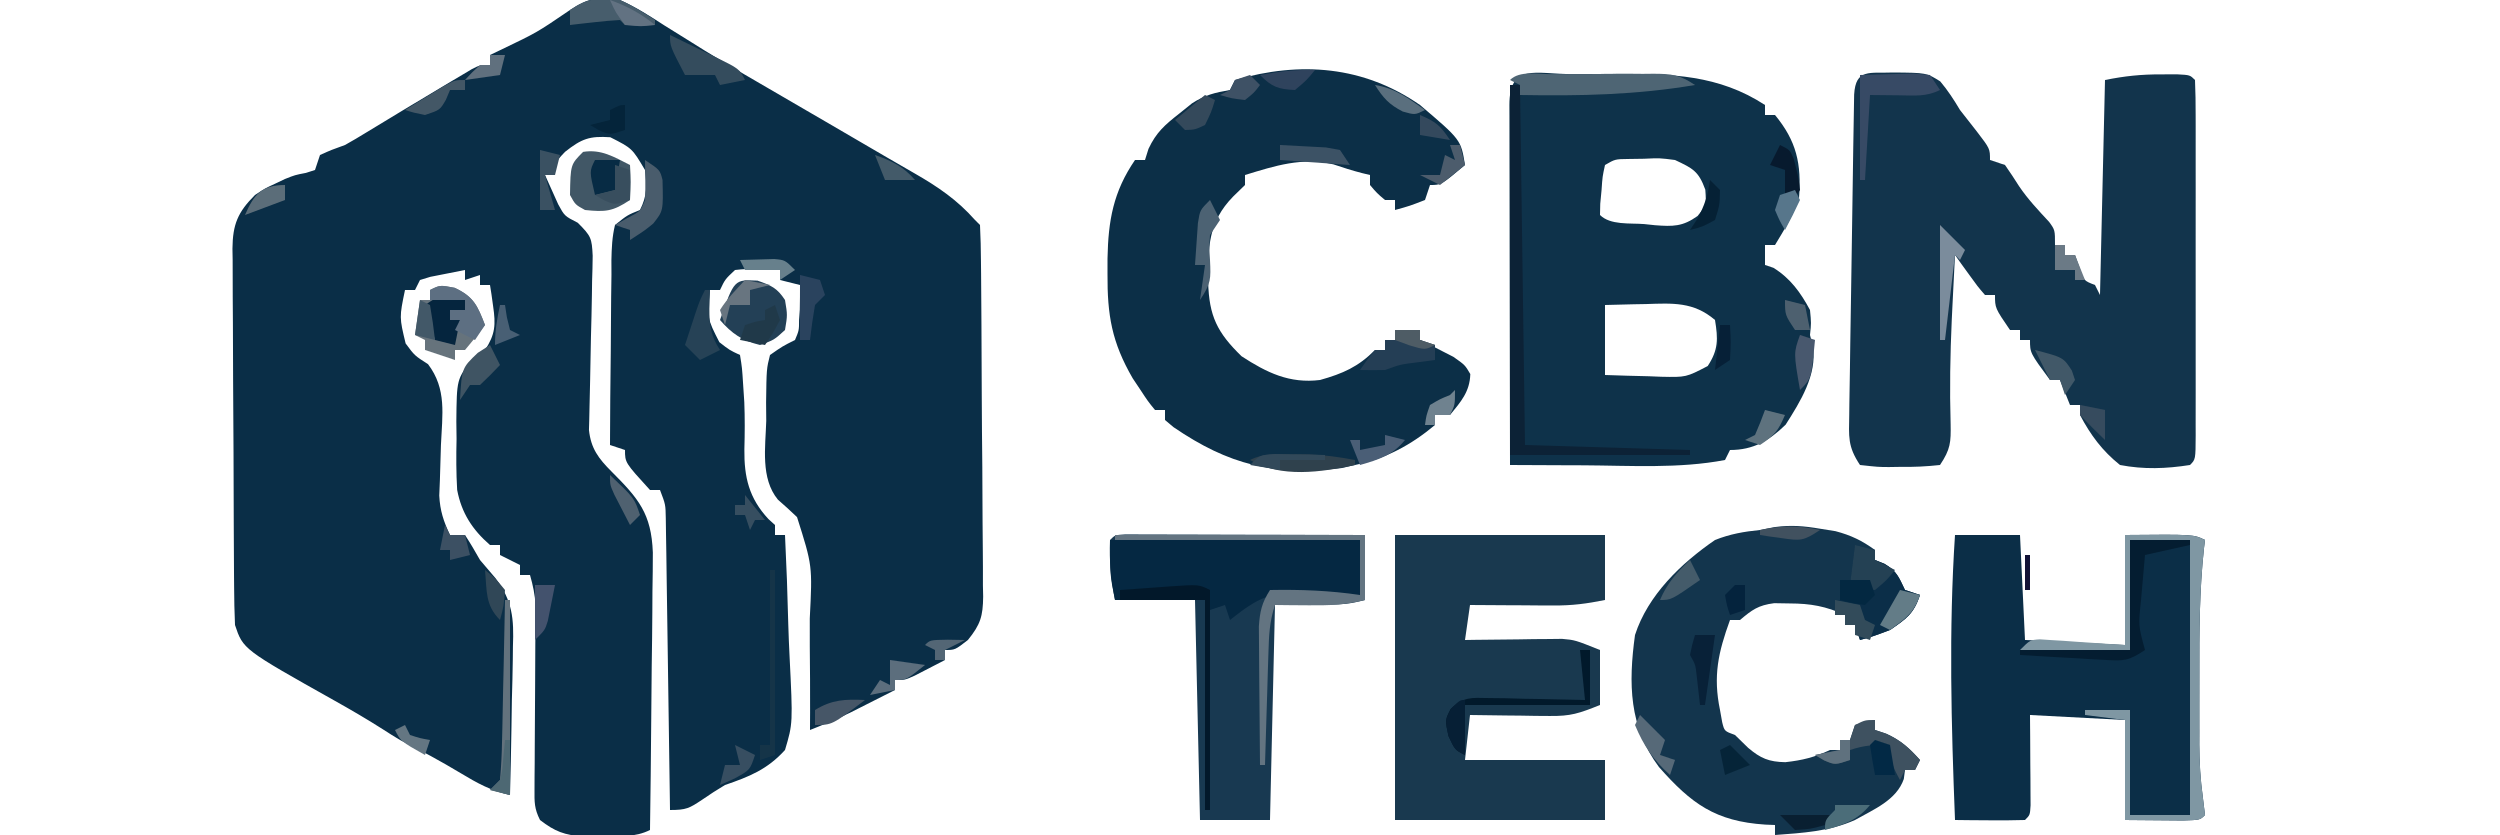 <?xml version="1.0" encoding="UTF-8"?>
<svg version="1.1" xmlns="http://www.w3.org/2000/svg" width="500" height="167">
<path d="M0 0 C3.176 1.404 6.024 3.244 8.938 5.125 C10.706 6.227 12.475 7.327 14.246 8.426 C15.642 9.299 15.642 9.299 17.066 10.19 C22.153 13.328 27.329 16.315 32.5 19.312 C34.427 20.433 36.354 21.555 38.281 22.676 C39.213 23.217 40.144 23.758 41.103 24.315 C45.155 26.671 49.202 29.035 53.248 31.399 C55.135 32.497 57.025 33.589 58.918 34.676 C63.599 37.368 67.414 39.951 71 44 C71.33 44.33 71.66 44.66 72 45 C72.122 47.468 72.179 49.909 72.193 52.378 C72.205 53.537 72.205 53.537 72.218 54.719 C72.243 57.286 72.259 59.854 72.273 62.422 C72.279 63.297 72.284 64.173 72.29 65.075 C72.316 69.71 72.336 74.345 72.35 78.98 C72.367 83.77 72.411 88.559 72.462 93.349 C72.496 97.029 72.508 100.71 72.513 104.39 C72.52 106.155 72.535 107.921 72.559 109.686 C72.591 112.16 72.591 114.631 72.583 117.104 C72.6 117.833 72.616 118.562 72.633 119.312 C72.585 123.259 72.099 124.877 69.589 127.993 C67 130 67 130 65 130 C65 130.66 65 131.32 65 132 C63.711 132.672 62.419 133.337 61.125 134 C60.406 134.371 59.686 134.743 58.945 135.125 C57 136 57 136 55 136 C55 136.66 55 137.32 55 138 C53.105 138.961 51.209 139.919 49.312 140.875 C48.257 141.409 47.201 141.942 46.113 142.492 C43.438 143.788 40.764 144.914 38 146 C38.01 144.245 38.01 144.245 38.019 142.455 C38.034 138.086 38.002 133.718 37.957 129.35 C37.944 127.464 37.943 125.579 37.955 123.693 C38.49 113.145 38.49 113.145 35.406 103.419 C34.159 102.224 32.883 101.058 31.578 99.926 C28.075 95.651 29.093 89.432 29.25 84.188 C29.235 82.348 29.235 82.348 29.219 80.471 C29.307 73.747 29.307 73.747 30 71 C32.502 69.251 32.502 69.251 35 68 C35.807 66.082 35.807 66.082 35.812 64 C35.86 63.319 35.908 62.639 35.957 61.938 C35.994 60.292 36 58.646 36 57 C34.02 56.505 34.02 56.505 32 56 C32 55.34 32 54.68 32 54 C28.967 53.771 26.025 53.634 23 54 C21.018 55.861 21.018 55.861 20 58 C19.34 58 18.68 58 18 58 C17.422 63.646 17.422 63.646 19.875 68.438 C21.907 70.024 21.907 70.024 24 71 C24.414 73.555 24.414 73.555 24.625 76.875 C24.741 78.638 24.741 78.638 24.859 80.438 C24.984 83.601 24.963 86.712 24.875 89.875 C24.818 95.429 25.786 99.622 29.688 103.812 C30.121 104.204 30.554 104.596 31 105 C31 105.66 31 106.32 31 107 C31.66 107 32.32 107 33 107 C33.298 112.995 33.515 118.986 33.659 124.987 C33.719 127.026 33.801 129.064 33.905 131.1 C34.582 144.68 34.582 144.68 33 150 C29.475 153.89 25.886 155.32 21 157 C19.45 157.932 17.92 158.902 16.438 159.938 C13.852 161.667 13.247 162 10 162 C9.985 160.864 9.985 160.864 9.969 159.704 C9.871 152.568 9.768 145.432 9.661 138.295 C9.605 134.626 9.552 130.957 9.503 127.288 C9.455 123.748 9.403 120.208 9.347 116.668 C9.317 114.659 9.291 112.649 9.266 110.64 C9.236 108.809 9.236 108.809 9.205 106.94 C9.182 105.325 9.182 105.325 9.158 103.677 C9.11 100.898 9.11 100.898 8 98 C7.34 98 6.68 98 6 98 C1 92.524 1 92.524 1 90 C-0.485 89.505 -0.485 89.505 -2 89 C-1.981 82.788 -1.929 76.577 -1.847 70.366 C-1.824 68.252 -1.81 66.139 -1.804 64.025 C-1.795 60.989 -1.754 57.954 -1.707 54.918 C-1.711 53.971 -1.715 53.024 -1.719 52.048 C-1.664 49.595 -1.584 47.384 -1 45 C1.482 43.005 1.482 43.005 4 42 C5.451 39.097 5.372 37.227 5 34 C2.435 29.665 2.435 29.665 -1.938 27.449 C-6.086 27.174 -7.658 27.729 -11 30.375 C-13.202 32.715 -13.202 32.715 -13 35 C-13.66 35 -14.32 35 -15 35 C-14.454 36.257 -13.887 37.505 -13.312 38.75 C-12.999 39.446 -12.686 40.142 -12.363 40.859 C-11.093 43.201 -11.093 43.201 -8.441 44.558 C-5.774 47.226 -5.635 47.609 -5.464 51.154 C-5.478 52.843 -5.519 54.531 -5.582 56.219 C-5.594 57.114 -5.606 58.009 -5.618 58.931 C-5.659 61.788 -5.734 64.643 -5.812 67.5 C-5.875 70.356 -5.931 73.213 -5.975 76.069 C-6.004 77.846 -6.045 79.622 -6.098 81.398 C-6.115 82.206 -6.131 83.014 -6.148 83.846 C-6.177 84.907 -6.177 84.907 -6.207 85.989 C-5.826 89.695 -4.285 91.715 -1.688 94.312 C3.721 99.721 6.273 102.717 6.568 110.486 C6.567 113.076 6.54 115.657 6.488 118.246 C6.479 119.626 6.472 121.006 6.467 122.386 C6.448 125.998 6.399 129.61 6.343 133.221 C6.292 136.915 6.269 140.609 6.244 144.303 C6.191 151.536 6.105 158.768 6 166 C3.013 167.494 -0.039 167.225 -3.312 167.25 C-4.629 167.276 -5.945 167.302 -7.301 167.328 C-11.137 166.988 -12.984 166.331 -16 164 C-17.149 161.702 -17.116 160.442 -17.098 157.889 C-17.094 157.041 -17.091 156.193 -17.088 155.32 C-17.079 154.402 -17.071 153.485 -17.062 152.539 C-17.059 151.597 -17.055 150.655 -17.051 149.684 C-17.035 145.644 -17.007 141.604 -16.979 137.563 C-16.961 134.618 -16.949 131.672 -16.938 128.727 C-16.929 127.813 -16.921 126.899 -16.912 125.958 C-16.909 125.104 -16.906 124.25 -16.902 123.37 C-16.897 122.621 -16.892 121.872 -16.886 121.1 C-17.003 118.95 -17.409 117.066 -18 115 C-18.66 115 -19.32 115 -20 115 C-20 114.34 -20 113.68 -20 113 C-21.32 112.34 -22.64 111.68 -24 111 C-24 110.34 -24 109.68 -24 109 C-24.66 109 -25.32 109 -26 109 C-29.524 105.945 -31.703 102.576 -32.568 97.983 C-32.77 94.574 -32.77 91.226 -32.688 87.812 C-32.702 86.65 -32.717 85.488 -32.732 84.291 C-32.65 75.82 -32.65 75.82 -29.582 71.949 C-28.73 71.306 -27.878 70.663 -27 70 C-24.935 66.884 -24.836 64.915 -25.375 61.25 C-25.486 60.451 -25.597 59.652 -25.711 58.828 C-25.854 57.923 -25.854 57.923 -26 57 C-26.66 57 -27.32 57 -28 57 C-28 56.34 -28 55.68 -28 55 C-28.99 55.33 -29.98 55.66 -31 56 C-31 55.34 -31 54.68 -31 54 C-32.481 54.281 -33.96 54.575 -35.438 54.875 C-36.261 55.037 -37.085 55.2 -37.934 55.367 C-38.616 55.576 -39.297 55.785 -40 56 C-40.495 56.99 -40.495 56.99 -41 58 C-41.66 58 -42.32 58 -43 58 C-44.136 63.456 -44.136 63.456 -42.875 68.688 C-41.072 71.127 -41.072 71.127 -38.395 72.832 C-34.61 77.839 -35.549 82.917 -35.812 89 C-35.891 91.333 -35.96 93.666 -36.02 96 C-36.062 97.031 -36.104 98.062 -36.148 99.125 C-35.992 102.161 -35.286 104.265 -34 107 C-33.01 107 -32.02 107 -31 107 C-29.934 108.625 -28.953 110.306 -28 112 C-26.978 113.203 -25.955 114.405 -24.931 115.605 C-21.481 120.183 -21.2 123.712 -21.414 129.312 C-21.423 130.167 -21.431 131.021 -21.44 131.901 C-21.473 134.602 -21.548 137.3 -21.625 140 C-21.655 141.842 -21.682 143.685 -21.707 145.527 C-21.773 150.019 -21.876 154.509 -22 159 C-25.778 158.162 -28.551 156.629 -31.875 154.625 C-35.849 152.236 -39.849 150.064 -44 148 C-45.18 147.293 -46.348 146.565 -47.5 145.812 C-50.628 143.817 -53.815 141.962 -57.052 140.148 C-75.379 129.864 -75.379 129.864 -77 125 C-77.111 122.426 -77.168 119.878 -77.177 117.303 C-77.184 116.521 -77.19 115.738 -77.197 114.932 C-77.217 112.343 -77.228 109.753 -77.238 107.164 C-77.242 106.279 -77.246 105.395 -77.251 104.483 C-77.271 99.803 -77.286 95.122 -77.295 90.441 C-77.306 85.607 -77.341 80.773 -77.38 75.938 C-77.406 72.22 -77.415 68.502 -77.418 64.784 C-77.423 63.002 -77.435 61.22 -77.453 59.438 C-77.478 56.943 -77.477 54.45 -77.47 51.956 C-77.483 51.221 -77.496 50.486 -77.509 49.729 C-77.459 44.866 -76.439 42.422 -73 39 C-71 37.672 -71 37.672 -69 36.75 C-68.34 36.435 -67.68 36.121 -67 35.797 C-65 35 -65 35 -62.812 34.578 C-62.214 34.387 -61.616 34.197 -61 34 C-60.67 33.01 -60.34 32.02 -60 31 C-57.703 29.969 -57.703 29.969 -55 29 C-53.564 28.201 -52.148 27.365 -50.75 26.5 C-45.849 23.515 -40.934 20.555 -36 17.625 C-35.246 17.172 -34.491 16.719 -33.714 16.252 C-33.004 15.831 -32.294 15.41 -31.562 14.977 C-30.605 14.405 -30.605 14.405 -29.629 13.823 C-28 13 -28 13 -26 13 C-26 12.34 -26 11.68 -26 11 C-25.215 10.625 -24.43 10.25 -23.621 9.863 C-16.6 6.492 -16.6 6.492 -10.188 2.125 C-6.231 -0.512 -4.699 -0.552 0 0 Z M16 62 C17 64 17 64 17 64 Z " fill="#0A2E47" transform="translate(124,0)"/>
<path d="M0 0 C6.598 0.053 6.598 0.053 9.363 1.781 C10.898 3.602 12.093 5.456 13.312 7.5 C14.428 8.945 15.553 10.383 16.688 11.812 C19.312 15.238 19.312 15.238 19.312 17.5 C20.302 17.83 21.293 18.16 22.312 18.5 C23.278 19.898 24.235 21.302 25.129 22.746 C26.885 25.348 29.008 27.59 31.141 29.887 C32.312 31.5 32.312 31.5 32.312 34.5 C32.972 34.5 33.633 34.5 34.312 34.5 C34.312 35.16 34.312 35.82 34.312 36.5 C34.972 36.5 35.633 36.5 36.312 36.5 C36.601 37.304 36.89 38.109 37.188 38.938 C38.045 41.633 38.045 41.633 40.312 42.5 C40.642 43.16 40.972 43.82 41.312 44.5 C41.642 30.31 41.972 16.12 42.312 1.5 C46.328 0.697 49.526 0.365 53.562 0.375 C55.148 0.371 55.148 0.371 56.766 0.367 C59.312 0.5 59.312 0.5 60.312 1.5 C60.413 3.868 60.449 6.206 60.442 8.574 C60.445 9.684 60.445 9.684 60.447 10.816 C60.452 13.273 60.449 15.73 60.445 18.188 C60.446 19.888 60.447 21.588 60.448 23.288 C60.45 26.856 60.448 30.423 60.443 33.991 C60.437 38.575 60.44 43.159 60.446 47.742 C60.45 51.254 60.449 54.766 60.446 58.278 C60.446 59.969 60.446 61.659 60.449 63.35 C60.451 65.709 60.447 68.067 60.442 70.426 C60.444 71.131 60.446 71.837 60.448 72.564 C60.427 77.386 60.427 77.386 59.312 78.5 C54.512 79.249 50.094 79.415 45.312 78.5 C41.769 75.673 39.424 72.499 37.312 68.5 C37.312 67.84 37.312 67.18 37.312 66.5 C36.653 66.5 35.992 66.5 35.312 66.5 C34.653 64.85 33.992 63.2 33.312 61.5 C32.653 61.5 31.992 61.5 31.312 61.5 C27.312 56.088 27.312 56.088 27.312 53.5 C26.652 53.5 25.992 53.5 25.312 53.5 C25.312 52.84 25.312 52.18 25.312 51.5 C24.652 51.5 23.992 51.5 23.312 51.5 C20.312 47.115 20.312 47.115 20.312 44.5 C19.652 44.5 18.992 44.5 18.312 44.5 C16.805 42.75 16.805 42.75 15.188 40.5 C14.649 39.758 14.11 39.015 13.555 38.25 C13.145 37.672 12.735 37.095 12.312 36.5 C12.139 39.812 11.974 43.125 11.812 46.438 C11.74 47.925 11.74 47.925 11.666 49.443 C11.349 56.406 11.232 63.338 11.438 70.306 C11.504 73.98 11.419 75.341 9.312 78.5 C6.553 78.803 4.068 78.918 1.312 78.875 C0.575 78.887 -0.162 78.898 -0.922 78.91 C-3.062 78.898 -3.062 78.898 -6.688 78.5 C-9.19 74.747 -8.905 72.864 -8.839 68.382 C-8.831 67.662 -8.823 66.941 -8.815 66.199 C-8.786 63.817 -8.743 61.436 -8.699 59.055 C-8.676 57.402 -8.653 55.75 -8.631 54.097 C-8.582 50.636 -8.527 47.174 -8.466 43.712 C-8.388 39.266 -8.324 34.819 -8.264 30.372 C-8.218 26.961 -8.166 23.55 -8.112 20.14 C-8.087 18.499 -8.063 16.859 -8.04 15.219 C-8.006 12.932 -7.966 10.645 -7.925 8.359 C-7.903 7.056 -7.881 5.752 -7.859 4.409 C-7.548 -0.865 -4.751 0.199 0 0 Z " fill="#12344C" transform="translate(378.688,14.5)"/>
<path d="M0 0 C0.757 0 1.515 0 2.295 0 C4.567 -0.002 6.838 -0.02 9.109 -0.039 C19.92 -0.082 29.403 0.142 38.67 6.186 C38.67 6.846 38.67 7.506 38.67 8.186 C39.33 8.186 39.99 8.186 40.67 8.186 C44.98 13.41 45.982 17.924 45.482 24.748 C44.33 28.206 42.563 31.071 40.67 34.186 C40.01 34.186 39.35 34.186 38.67 34.186 C38.67 35.506 38.67 36.826 38.67 38.186 C39.227 38.371 39.784 38.557 40.357 38.748 C43.753 40.859 45.786 43.683 47.67 47.186 C47.92 49.811 47.92 49.811 47.67 52.186 C47.962 53.342 47.962 53.342 48.26 54.521 C49.12 60.106 45.729 65.526 42.795 70.123 C39.476 73.344 36.334 75.186 31.67 75.186 C31.34 75.846 31.01 76.506 30.67 77.186 C21.5 78.941 11.734 78.305 2.42 78.248 C0.981 78.243 -0.458 78.238 -1.896 78.234 C-5.374 78.224 -8.852 78.206 -12.33 78.186 C-12.353 68.163 -12.371 58.141 -12.382 48.119 C-12.387 43.465 -12.394 38.812 -12.406 34.159 C-12.416 29.672 -12.422 25.185 -12.425 20.698 C-12.427 18.983 -12.43 17.267 -12.436 15.551 C-12.443 13.157 -12.444 10.762 -12.444 8.367 C-12.447 7.651 -12.451 6.935 -12.454 6.196 C-12.437 -2.299 -7.173 0.024 0 0 Z M6.67 18.186 C6.164 20.506 6.164 20.506 5.982 23.186 C5.896 24.093 5.81 25.001 5.721 25.936 C5.704 26.678 5.687 27.421 5.67 28.186 C7.73 30.245 11.657 29.778 14.482 29.998 C15.57 30.113 15.57 30.113 16.68 30.23 C20.27 30.503 22.206 30.518 25.178 28.389 C26.947 26.206 26.947 26.206 26.732 23.123 C25.382 19.39 24.21 18.858 20.67 17.186 C17.616 16.789 17.616 16.789 14.482 16.936 C13.437 16.951 12.392 16.966 11.314 16.982 C8.694 17.016 8.694 17.016 6.67 18.186 Z M6.67 46.186 C6.67 50.806 6.67 55.426 6.67 60.186 C9.588 60.294 12.501 60.373 15.42 60.436 C16.245 60.469 17.07 60.503 17.92 60.537 C22.889 60.644 22.889 60.644 27.213 58.393 C29.357 55.145 29.29 52.978 28.67 49.186 C24.392 45.514 20.188 45.824 14.857 45.998 C13.675 46.018 13.675 46.018 12.469 46.039 C10.536 46.074 8.603 46.128 6.67 46.186 Z " fill="#0E324A" transform="translate(314.33,14.814)"/>
<path d="M0 0 C8.192 6.96 8.192 6.96 9 12 C4.25 16 4.25 16 2 16 C1.505 17.485 1.505 17.485 1 19 C-2.062 20.188 -2.062 20.188 -5 21 C-5 20.34 -5 19.68 -5 19 C-5.66 19 -6.32 19 -7 19 C-8.625 17.625 -8.625 17.625 -10 16 C-10 15.34 -10 14.68 -10 14 C-10.516 13.876 -11.031 13.752 -11.562 13.625 C-13.503 13.127 -15.415 12.519 -17.312 11.875 C-23.578 10.388 -29.006 12.165 -35 14 C-35 14.66 -35 15.32 -35 16 C-35.784 16.763 -36.568 17.526 -37.375 18.312 C-42.381 23.437 -42.392 28.452 -42.368 35.396 C-42.191 42.216 -40.57 45.5 -35.688 50.25 C-30.632 53.542 -26.101 55.747 -20 55 C-15.422 53.716 -12.357 52.376 -9 49 C-8.34 49 -7.68 49 -7 49 C-7 48.34 -7 47.68 -7 47 C-6.34 47 -5.68 47 -5 47 C-5 46.34 -5 45.68 -5 45 C-3.35 45 -1.7 45 0 45 C0 45.66 0 46.32 0 47 C0.557 47.268 1.114 47.536 1.688 47.812 C2.451 48.204 3.214 48.596 4 49 C4.887 49.454 5.774 49.907 6.688 50.375 C9 52 9 52 10.062 53.812 C9.961 57.354 8.186 59.328 6 62 C5.01 62 4.02 62 3 62 C3 62.66 3 63.32 3 64 C-1.821 68.023 -6.832 70.72 -13 72 C-14.361 72.309 -14.361 72.309 -15.75 72.625 C-29.211 74.178 -38.186 72.016 -49.301 64.43 C-49.862 63.958 -50.422 63.486 -51 63 C-51 62.34 -51 61.68 -51 61 C-51.66 61 -52.32 61 -53 61 C-54.402 59.277 -54.402 59.277 -55.938 56.938 C-56.442 56.183 -56.946 55.429 -57.465 54.652 C-61.644 47.432 -62.548 42.055 -62.5 33.75 C-62.499 32.73 -62.499 31.709 -62.498 30.658 C-62.348 23.104 -61.347 17.35 -57 11 C-56.34 11 -55.68 11 -55 11 C-54.769 10.263 -54.539 9.525 -54.301 8.766 C-52.749 5.467 -51.042 3.993 -48.188 1.75 C-46.909 0.721 -46.909 0.721 -45.605 -0.328 C-42.954 -2.03 -41.056 -2.467 -38 -3 C-37.67 -3.66 -37.34 -4.32 -37 -5 C-23.891 -8.792 -11.303 -7.83 0 0 Z M-44 32 C-43 35 -43 35 -43 35 Z " fill="#0C2F47" transform="translate(284,21)"/>
<path d="M0 0 C4.29 0 8.58 0 13 0 C13.33 6.93 13.66 13.86 14 21 C20.6 21.33 27.2 21.66 34 22 C34 14.74 34 7.48 34 0 C47.75 -0.125 47.75 -0.125 50 1 C49.929 1.583 49.859 2.166 49.786 2.767 C48.893 11.107 48.847 19.395 48.87 27.771 C48.875 30.193 48.87 32.615 48.863 35.037 C48.864 36.602 48.865 38.166 48.867 39.73 C48.865 40.442 48.863 41.154 48.861 41.887 C48.878 45.465 49.08 48.908 49.571 52.454 C49.712 53.624 49.854 54.794 50 56 C49 57 49 57 45.621 57.098 C44.227 57.092 42.832 57.079 41.438 57.062 C38.983 57.042 36.529 57.021 34 57 C34 50.4 34 43.8 34 37 C27.73 36.67 21.46 36.34 15 36 C15.012 37.432 15.023 38.864 15.035 40.34 C15.045 42.206 15.054 44.072 15.062 45.938 C15.071 46.883 15.079 47.829 15.088 48.803 C15.093 50.151 15.093 50.151 15.098 51.527 C15.106 52.776 15.106 52.776 15.114 54.051 C15 56 15 56 14 57 C11.647 57.073 9.292 57.084 6.938 57.062 C5.647 57.053 4.357 57.044 3.027 57.035 C2.028 57.024 1.029 57.012 0 57 C-0.745 37.939 -1.261 19.057 0 0 Z " fill="#0B2E47" transform="translate(391,107)"/>
<path d="M0 0 C13.86 0 27.72 0 42 0 C42 4.29 42 8.58 42 13 C38.239 13.752 35.438 14.12 31.699 14.098 C30.723 14.094 29.746 14.091 28.74 14.088 C27.733 14.08 26.725 14.071 25.688 14.062 C24.661 14.058 23.634 14.053 22.576 14.049 C20.051 14.037 17.525 14.021 15 14 C14.67 16.31 14.34 18.62 14 21 C14.64 20.99 15.281 20.979 15.94 20.968 C18.856 20.927 21.772 20.901 24.688 20.875 C26.199 20.85 26.199 20.85 27.74 20.824 C29.205 20.815 29.205 20.815 30.699 20.805 C31.595 20.794 32.49 20.784 33.413 20.773 C36 21 36 21 41 23 C41 26.63 41 30.26 41 34 C36.76 35.696 35.161 36.247 30.918 36.195 C29.987 36.189 29.055 36.182 28.096 36.176 C27.136 36.159 26.176 36.142 25.188 36.125 C24.208 36.116 23.229 36.107 22.221 36.098 C19.814 36.074 17.407 36.038 15 36 C14.67 38.97 14.34 41.94 14 45 C23.24 45 32.48 45 42 45 C42 48.96 42 52.92 42 57 C28.14 57 14.28 57 0 57 C0 38.19 0 19.38 0 0 Z " fill="#19394F" transform="translate(279,107)"/>
<path d="M0 0 C1.002 0.16 2.003 0.32 3.035 0.484 C6.132 1.301 8.35 2.37 10.938 4.25 C10.938 4.91 10.938 5.57 10.938 6.25 C11.866 6.621 11.866 6.621 12.812 7 C15.325 8.478 15.699 9.69 16.938 12.25 C17.927 12.58 18.918 12.91 19.938 13.25 C18.674 17.042 17.202 18.001 13.938 20.25 C10.625 21.5 10.625 21.5 7.938 22.25 C7.442 20.765 7.442 20.765 6.938 19.25 C6.277 19.25 5.617 19.25 4.938 19.25 C4.938 18.59 4.938 17.93 4.938 17.25 C1.128 15.489 -1.936 14.953 -6.125 14.938 C-7.658 14.912 -7.658 14.912 -9.223 14.887 C-12.414 15.295 -13.648 16.212 -16.062 18.25 C-16.723 18.25 -17.383 18.25 -18.062 18.25 C-20.42 24.749 -21.471 29.441 -20.062 36.25 C-19.918 37.054 -19.774 37.859 -19.625 38.688 C-19.184 40.477 -19.184 40.477 -17.062 41.25 C-16.196 42.096 -15.33 42.941 -14.438 43.812 C-11.936 45.928 -10.283 46.625 -7 46.688 C-3.543 46.303 -1.17 45.712 1.938 44.25 C2.598 44.25 3.257 44.25 3.938 44.25 C3.938 43.59 3.938 42.93 3.938 42.25 C4.598 42.25 5.258 42.25 5.938 42.25 C6.268 41.26 6.598 40.27 6.938 39.25 C9 38.562 9 38.562 10.938 38.25 C10.938 38.91 10.938 39.57 10.938 40.25 C11.68 40.498 12.422 40.745 13.188 41 C16.139 42.341 17.786 43.859 19.938 46.25 C19.442 47.24 19.442 47.24 18.938 48.25 C18.277 48.25 17.617 48.25 16.938 48.25 C16.859 48.846 16.78 49.441 16.699 50.055 C15.224 54.306 10.686 56.118 6.938 58.25 C1.807 60.542 -3.515 60.833 -9.062 61.25 C-9.062 60.59 -9.062 59.93 -9.062 59.25 C-10.023 59.211 -10.023 59.211 -11.004 59.172 C-20.991 58.517 -25.789 54.996 -32.266 47.664 C-38.274 39.593 -38.394 30.957 -37.062 21.25 C-34.484 13.271 -27.854 6.921 -21.062 2.25 C-18.052 1.052 -15.27 0.568 -12.062 0.25 C-11.11 0.059 -10.157 -0.132 -9.176 -0.328 C-5.866 -0.777 -3.284 -0.559 0 0 Z " fill="#13354D" transform="translate(364.062,105.75)"/>
<path d="M0 0 C0.886 0.002 1.772 0.004 2.685 0.007 C3.686 0.007 4.687 0.007 5.718 0.007 C6.807 0.012 7.895 0.017 9.017 0.023 C10.679 0.025 10.679 0.025 12.375 0.027 C15.932 0.033 19.488 0.045 23.044 0.058 C25.448 0.063 27.853 0.067 30.257 0.071 C36.165 0.082 42.073 0.1 47.982 0.12 C47.982 4.41 47.982 8.7 47.982 13.12 C43.982 14.12 43.982 14.12 29.982 14.12 C29.652 28.31 29.322 42.5 28.982 57.12 C24.362 57.12 19.742 57.12 14.982 57.12 C14.652 42.6 14.322 28.08 13.982 13.12 C8.702 13.12 3.422 13.12 -2.018 13.12 C-2.868 8.872 -3.183 5.41 -3.018 1.12 C-2.018 0.12 -2.018 0.12 0 0 Z " fill="#183951" transform="translate(225.018,106.88)"/>
<path d="M0 0 C16.5 0 33 0 50 0 C50 3.63 50 7.26 50 11 C48.121 10.965 48.121 10.965 46.203 10.93 C44.552 10.911 42.901 10.893 41.25 10.875 C40.425 10.858 39.6 10.841 38.75 10.824 C37.951 10.818 37.152 10.811 36.328 10.805 C35.228 10.789 35.228 10.789 34.106 10.773 C30.027 11.213 27.154 13.522 24 16 C23.67 15.01 23.34 14.02 23 13 C22.01 13.33 21.02 13.66 20 14 C20 27.2 20 40.4 20 54 C19.67 54 19.34 54 19 54 C19 40.14 19 26.28 19 12 C13.06 12 7.12 12 1 12 C0 7 0 7 0 0 Z " fill="#052842" transform="translate(222,108)"/>
<path d="M0 0 C13.75 -0.125 13.75 -0.125 16 1 C15.929 1.583 15.859 2.166 15.786 2.767 C14.893 11.107 14.847 19.395 14.87 27.771 C14.875 30.193 14.87 32.615 14.863 35.037 C14.864 36.602 14.865 38.166 14.867 39.73 C14.865 40.442 14.863 41.154 14.861 41.887 C14.878 45.465 15.08 48.908 15.571 52.454 C15.712 53.624 15.854 54.794 16 56 C15 57 15 57 11.621 57.098 C10.227 57.092 8.832 57.079 7.438 57.062 C4.983 57.042 2.529 57.021 0 57 C0 50.4 0 43.8 0 37 C-2.64 36.67 -5.28 36.34 -8 36 C-8 35.67 -8 35.34 -8 35 C-5.03 35 -2.06 35 1 35 C1 41.93 1 48.86 1 56 C4.96 56 8.92 56 13 56 C13 37.85 13 19.7 13 1 C9.04 1 5.08 1 1 1 C1 8.26 1 15.52 1 23 C-6.26 23 -13.52 23 -21 23 C-19 21 -19 21 -17.029 20.865 C-16.243 20.917 -15.458 20.969 -14.648 21.023 C-13.882 21.069 -13.115 21.115 -12.326 21.162 C-11.352 21.232 -10.378 21.302 -9.375 21.375 C-4.734 21.684 -4.734 21.684 0 22 C0 14.74 0 7.48 0 0 Z " fill="#7F97A3" transform="translate(425,107)"/>
<path d="M0 0 C0.66 0 1.32 0 2 0 C2.33 23.76 2.66 47.52 3 72 C19.335 72.495 19.335 72.495 36 73 C36 73.33 36 73.66 36 74 C24.12 74 12.24 74 0 74 C0 49.58 0 25.16 0 0 Z " fill="#0C2236" transform="translate(302,17)"/>
<path d="M0 0 C1.32 0.33 2.64 0.66 4 1 C4 1.66 4 2.32 4 3 C4.619 3.248 5.237 3.495 5.875 3.75 C8.387 5.228 8.761 6.44 10 9 C10.99 9.33 11.98 9.66 13 10 C11.736 13.792 10.264 14.751 7 17 C3.688 18.25 3.688 18.25 1 19 C0.67 18.01 0.34 17.02 0 16 C-0.66 16 -1.32 16 -2 16 C-2 15.34 -2 14.68 -2 14 C-2.66 14 -3.32 14 -4 14 C-4 13.01 -4 12.02 -4 11 C-2.02 11 -0.04 11 2 11 C2.33 10.01 2.66 9.02 3 8 C1.68 8 0.36 8 -1 8 C-0.67 5.36 -0.34 2.72 0 0 Z " fill="#0B2E48" transform="translate(371,109)"/>
<path d="M0 0 C16.5 0 33 0 50 0 C50 4.29 50 8.58 50 13 C46.02 13.995 42.835 14.1 38.75 14.062 C37.487 14.053 36.223 14.044 34.922 14.035 C33.958 14.024 32.993 14.012 32 14 C30.878 17.366 30.792 20.091 30.684 23.637 C30.642 24.935 30.6 26.234 30.557 27.572 C30.517 28.944 30.477 30.316 30.438 31.688 C30.394 33.071 30.351 34.454 30.307 35.838 C30.2 39.225 30.098 42.612 30 46 C29.67 46 29.34 46 29 46 C28.95 41.658 28.914 37.317 28.89 32.975 C28.88 31.499 28.866 30.023 28.849 28.546 C28.825 26.421 28.813 24.297 28.805 22.172 C28.794 20.894 28.784 19.616 28.773 18.3 C28.984 15.225 29.369 13.563 31 11 C37.111 10.887 42.952 11.104 49 12 C49 8.37 49 4.74 49 1 C32.83 1 16.66 1 0 1 C0 0.67 0 0.34 0 0 Z " fill="#637481" transform="translate(223,107)"/>
<path d="M0 0 C3.842 1.803 4.548 3.566 6.062 7.438 C4.782 9.145 3.445 10.811 2.062 12.438 C1.403 12.438 0.743 12.438 0.062 12.438 C0.062 13.098 0.062 13.758 0.062 14.438 C-1.917 13.777 -3.897 13.117 -5.938 12.438 C-5.938 11.777 -5.938 11.117 -5.938 10.438 C-6.598 10.107 -7.258 9.777 -7.938 9.438 C-7.607 7.128 -7.277 4.817 -6.938 2.438 C-6.277 2.438 -5.617 2.438 -4.938 2.438 C-4.938 1.778 -4.938 1.117 -4.938 0.438 C-2.938 -0.562 -2.938 -0.562 0 0 Z " fill="#66737C" transform="translate(90.938,57.562)"/>
<path d="M0 0 C2.731 0.956 3.916 1.457 5.5 3.875 C6 6.875 6 6.875 5.5 9.875 C3.312 11.875 3.312 11.875 0.5 12.875 C-3.023 12.036 -5.148 10.598 -7.5 7.875 C-4.651 -0.233 -4.651 -0.233 0 0 Z " fill="#234056" transform="translate(151.5,56.125)"/>
<path d="M0 0 C0.188 3.375 0.188 3.375 0 7 C-3.469 9.313 -4.922 9.425 -9 9 C-10.938 7.938 -10.938 7.938 -12 6 C-11.893 -0.107 -11.893 -0.107 -9.375 -2.625 C-5.71 -3.204 -3.237 -1.618 0 0 Z " fill="#415766" transform="translate(126,33)"/>
<path d="M0 0 C3.96 0 7.92 0 12 0 C12 0.33 12 0.66 12 1 C9.03 1.66 6.06 2.32 3 3 C2.831 4.896 2.665 6.791 2.5 8.688 C2.361 10.271 2.361 10.271 2.219 11.887 C1.667 17.102 1.667 17.102 3 22 C-0.367 24.244 -1.216 24.201 -5.105 23.977 C-6.58 23.899 -6.58 23.899 -8.084 23.82 C-9.108 23.756 -10.132 23.691 -11.188 23.625 C-12.223 23.568 -13.259 23.512 -14.326 23.453 C-16.885 23.312 -19.442 23.16 -22 23 C-22 22.67 -22 22.34 -22 22 C-14.74 22 -7.48 22 0 22 C0 14.74 0 7.48 0 0 Z " fill="#041D31" transform="translate(426,108)"/>
<path d="M0 0 C0 14.52 0 29.04 0 44 C-0.33 44 -0.66 44 -1 44 C-1 30.14 -1 16.28 -1 2 C-6.61 2 -12.22 2 -18 2 C-18 1.34 -18 0.68 -18 0 C-15.375 -0.194 -12.751 -0.381 -10.125 -0.562 C-9.005 -0.647 -9.005 -0.647 -7.863 -0.732 C-2.227 -1.113 -2.227 -1.113 0 0 Z " fill="#02182A" transform="translate(242,118)"/>
<path d="M0 0 C0 0.66 0 1.32 0 2 C0.743 2.248 1.485 2.495 2.25 2.75 C5.201 4.091 6.848 5.609 9 8 C8.67 8.66 8.34 9.32 8 10 C7.34 10 6.68 10 6 10 C5.67 10.66 5.34 11.32 5 12 C3.539 9.353 3 8.106 3 5 C-0.044 4.918 -2.072 5.024 -5 6 C-5 6.66 -5 7.32 -5 8 C-8 9 -8 9 -10.188 8.062 C-10.786 7.712 -11.384 7.361 -12 7 C-10.35 6.67 -8.7 6.34 -7 6 C-7 5.34 -7 4.68 -7 4 C-6.34 4 -5.68 4 -5 4 C-4.67 3.01 -4.34 2.02 -4 1 C-2 0 -2 0 0 0 Z " fill="#3E5160" transform="translate(375,144)"/>
<path d="M0 0 C1.086 -0.005 1.086 -0.005 2.194 -0.01 C3.729 -0.015 5.264 -0.017 6.799 -0.017 C9.147 -0.02 11.495 -0.038 13.844 -0.057 C15.333 -0.06 16.823 -0.062 18.312 -0.062 C19.016 -0.07 19.719 -0.077 20.443 -0.084 C24.122 -0.067 25.641 0.069 28.789 2.168 C17.057 4.159 5.667 4.385 -6.211 4.168 C-6.211 3.508 -6.211 2.848 -6.211 2.168 C-6.871 1.838 -7.531 1.508 -8.211 1.168 C-6.275 -0.768 -2.64 0.004 0 0 Z " fill="#4E6574" transform="translate(310.211,14.832)"/>
<path d="M0 0 C2.269 -0.062 4.537 -0.124 6.875 -0.188 C8.789 -0.24 8.789 -0.24 10.742 -0.293 C11.817 -0.196 12.892 -0.1 14 0 C14.66 0.99 15.32 1.98 16 3 C13.235 4.382 10.954 4.095 7.875 4.062 C4.967 4.032 4.967 4.032 2 4 C1.67 9.61 1.34 15.22 1 21 C0.67 21 0.34 21 0 21 C0 14.07 0 7.14 0 0 Z " fill="#374A65" transform="translate(372,15)"/>
<path d="M0 0 C1.65 0 3.3 0 5 0 C5 0.66 5 1.32 5 2 C5.99 2.33 6.98 2.66 8 3 C8 3.99 8 4.98 8 6 C6.36 6.217 6.36 6.217 4.688 6.438 C1.069 6.883 1.069 6.883 -2 8 C-3.666 8.039 -5.334 8.045 -7 8 C-5.625 6 -5.625 6 -4 4 C-3.34 4 -2.68 4 -2 4 C-2 3.34 -2 2.68 -2 2 C-1.34 2 -0.68 2 0 2 C0 1.34 0 0.68 0 0 Z " fill="#243E55" transform="translate(279,66)"/>
<path d="M0 0 C0.66 0 1.32 0 2 0 C2 3.63 2 7.26 2 11 C-6.25 11 -14.5 11 -23 11 C-23 14.3 -23 17.6 -23 21 C-25 20 -25 20 -26.312 17.188 C-27 14 -27 14 -25.903 11.825 C-23.304 9.332 -21.797 9.537 -18.238 9.609 C-16.561 9.629 -16.561 9.629 -14.85 9.648 C-13.682 9.682 -12.515 9.715 -11.312 9.75 C-10.134 9.768 -8.955 9.786 -7.74 9.805 C-4.826 9.852 -1.913 9.918 1 10 C0.505 5.05 0.505 5.05 0 0 Z " fill="#01192B" transform="translate(316,130)"/>
<path d="M0 0 C2.316 1.118 4.628 2.244 6.938 3.375 C7.597 3.692 8.256 4.009 8.936 4.336 C13.887 6.773 13.887 6.773 15 9 C13.35 9.33 11.7 9.66 10 10 C9.67 9.34 9.34 8.68 9 8 C7.02 8 5.04 8 3 8 C0 2.25 0 2.25 0 0 Z " fill="#344C5D" transform="translate(134,7)"/>
<path d="M0 0 C2.536 1.132 4.661 2.473 7 4 C7 4.33 7 4.66 7 5 C5 5.043 3 5.041 1 5 C0.67 4.67 0.34 4.34 0 4 C-1.691 4.09 -3.38 4.246 -5.062 4.438 C-5.982 4.539 -6.901 4.641 -7.848 4.746 C-8.913 4.872 -8.913 4.872 -10 5 C-10 4.01 -10 3.02 -10 2 C-6.228 -0.515 -4.48 -0.448 0 0 Z " fill="#475D6C" transform="translate(124,0)"/>
<path d="M0 0 C0.763 0.206 1.526 0.412 2.312 0.625 C2.312 1.285 2.312 1.945 2.312 2.625 C1.323 2.625 0.333 2.625 -0.688 2.625 C-0.688 3.285 -0.688 3.945 -0.688 4.625 C-0.028 4.625 0.632 4.625 1.312 4.625 C0.983 6.275 0.652 7.925 0.312 9.625 C-1.008 9.295 -2.328 8.965 -3.688 8.625 C-4.348 6.315 -5.008 4.005 -5.688 1.625 C-2.688 -0.375 -2.688 -0.375 0 0 Z " fill="#05253E" transform="translate(90.688,59.375)"/>
<path d="M0 0 C0.33 0 0.66 0 1 0 C1 12.87 1 25.74 1 39 C-0.32 38.67 -1.64 38.34 -3 38 C-2.34 37.34 -1.68 36.68 -1 36 C-0.754 33.28 -0.626 30.654 -0.586 27.93 C-0.567 27.133 -0.547 26.337 -0.527 25.517 C-0.467 22.97 -0.421 20.422 -0.375 17.875 C-0.337 16.15 -0.298 14.424 -0.258 12.699 C-0.162 8.466 -0.078 4.233 0 0 Z " fill="#63727D" transform="translate(101,120)"/>
<path d="M0 0 C1.119 -0.003 2.238 -0.005 3.391 -0.008 C6.596 0.119 9.602 0.524 12.75 1.125 C12.75 1.455 12.75 1.785 12.75 2.125 C6.032 3.578 -2.127 4.761 -8.25 1.125 C-5.455 -0.272 -3.117 -0.007 0 0 Z " fill="#2F414D" transform="translate(258.25,90.875)"/>
<path d="M0 0 C0.33 0 0.66 0 1 0 C1 12.21 1 24.42 1 37 C-0.485 37.495 -0.485 37.495 -2 38 C-2 37.01 -2 36.02 -2 35 C-1.34 35 -0.68 35 0 35 C0 23.45 0 11.9 0 0 Z " fill="#153448" transform="translate(154,114)"/>
<path d="M0 0 C3.842 1.803 4.548 3.566 6.062 7.438 C5.072 8.922 5.072 8.922 4.062 10.438 C2.743 9.777 1.423 9.117 0.062 8.438 C0.393 7.777 0.723 7.117 1.062 6.438 C0.403 6.438 -0.258 6.438 -0.938 6.438 C-0.938 5.777 -0.938 5.117 -0.938 4.438 C0.052 4.438 1.042 4.438 2.062 4.438 C2.062 3.777 2.062 3.118 2.062 2.438 C-0.247 2.438 -2.558 2.438 -4.938 2.438 C-4.938 1.778 -4.938 1.117 -4.938 0.438 C-2.938 -0.562 -2.938 -0.562 0 0 Z " fill="#5D6F82" transform="translate(90.938,57.562)"/>
<path d="M0 0 C1.65 1.65 3.3 3.3 5 5 C4.67 5.66 4.34 6.32 4 7 C3.67 6.67 3.34 6.34 3 6 C2.34 11.61 1.68 17.22 1 23 C0.67 23 0.34 23 0 23 C0 15.41 0 7.82 0 0 Z " fill="#7B8C9C" transform="translate(388,45)"/>
<path d="M0 0 C1.98 0.495 1.98 0.495 4 1 C4 1.66 4 2.32 4 3 C5.32 3.66 6.64 4.32 8 5 C6.312 7.062 6.312 7.062 4 9 C1.25 8.75 1.25 8.75 -1 8 C-0.67 5.36 -0.34 2.72 0 0 Z " fill="#244154" transform="translate(371,109)"/>
<path d="M0 0 C0.66 1.32 1.32 2.64 2 4 C1.01 5.485 1.01 5.485 0 7 C-0.167 9.416 -0.167 9.416 0 12 C0.182 15.824 0.215 16.678 -2 20 C-1.67 17.69 -1.34 15.38 -1 13 C-1.66 13 -2.32 13 -3 13 C-2.886 11.208 -2.759 9.416 -2.625 7.625 C-2.555 6.627 -2.486 5.63 -2.414 4.602 C-2 2 -2 2 0 0 Z " fill="#4C6273" transform="translate(242,40)"/>
<path d="M0 0 C0.33 0 0.66 0 1 0 C0.959 1.238 0.917 2.475 0.875 3.75 C0.863 7.016 1.143 9.215 3 12 C1.02 12.99 1.02 12.99 -1 14 C-1.99 13.01 -2.98 12.02 -4 11 C-3.523 9.541 -3.043 8.083 -2.562 6.625 C-2.296 5.813 -2.029 5.001 -1.754 4.164 C-1 2 -1 2 0 0 Z M-1 4 C0 6 0 6 0 6 Z " fill="#264256" transform="translate(141,58)"/>
<path d="M0 0 C3 2 3 2 3.504 3.988 C3.66 10.166 3.66 10.166 1.652 12.703 C0 14.062 0 14.062 -3 16 C-3 15.34 -3 14.68 -3 14 C-3.99 13.67 -4.98 13.34 -6 13 C-4.793 12.319 -4.793 12.319 -3.562 11.625 C-0.911 10.253 -0.911 10.253 0 8 C0.069 6.627 0.085 5.25 0.062 3.875 C0.042 2.596 0.021 1.317 0 0 Z " fill="#495C6C" transform="translate(129,32)"/>
<path d="M0 0 C0.66 1.32 1.32 2.64 2 4 C0.71 5.376 -0.627 6.708 -2 8 C-2.66 8 -3.32 8 -4 8 C-4.66 8.99 -5.32 9.98 -6 11 C-5.631 4.6 -5.631 4.6 -2.438 1.562 C-1.633 1.047 -0.829 0.531 0 0 Z " fill="#3F5463" transform="translate(98,69)"/>
<path d="M0 0 C1.32 0.33 2.64 0.66 4 1 C4.33 1.99 4.66 2.98 5 4 C4.34 4.66 3.68 5.32 3 6 C2.6 8.323 2.26 10.657 2 13 C1.34 13 0.68 13 0 13 C0 8.71 0 4.42 0 0 Z " fill="#2A435E" transform="translate(160,55)"/>
<path d="M0 0 C0.33 0.99 0.66 1.98 1 3 C-0.438 5.688 -0.438 5.688 -2 8 C-3.65 7.67 -5.3 7.34 -7 7 C-6.67 6.01 -6.34 5.02 -6 4 C-3.938 3.312 -3.938 3.312 -2 3 C-2 2.34 -2 1.68 -2 1 C-1.34 0.67 -0.68 0.34 0 0 Z " fill="#203949" transform="translate(155,61)"/>
<path d="M0 0 C1.65 0 3.3 0 5 0 C4.67 1.98 4.34 3.96 4 6 C2.68 6.33 1.36 6.66 0 7 C-1.125 2.25 -1.125 2.25 0 0 Z " fill="#072B44" transform="translate(119,32)"/>
<path d="M0 0 C2.475 0.495 2.475 0.495 5 1 C5.33 1.99 5.66 2.98 6 4 C6.66 4.33 7.32 4.66 8 5 C7.67 5.99 7.34 6.98 7 8 C6.01 7.67 5.02 7.34 4 7 C4 6.34 4 5.68 4 5 C3.34 5 2.68 5 2 5 C2 4.34 2 3.68 2 3 C1.34 3 0.68 3 0 3 C0 2.01 0 1.02 0 0 Z " fill="#324B5A" transform="translate(367,120)"/>
<path d="M0 0 C0 0.66 0 1.32 0 2 C-0.99 2 -1.98 2 -3 2 C-3.268 2.639 -3.536 3.279 -3.812 3.938 C-5 6 -5 6 -8 7 C-10.188 6.562 -10.188 6.562 -12 6 C-10.378 4.995 -8.753 3.996 -7.125 3 C-5.768 2.165 -5.768 2.165 -4.383 1.312 C-2 0 -2 0 0 0 Z " fill="#435766" transform="translate(93,16)"/>
<path d="M0 0 C1.65 0.33 3.3 0.66 5 1 C3.68 1.33 2.36 1.66 1 2 C1 2.99 1 3.98 1 5 C-0.32 5 -1.64 5 -3 5 C-3.33 6.32 -3.66 7.64 -4 9 C-4.33 8.01 -4.66 7.02 -5 6 C-3.596 3.736 -1.803 1.979 0 0 Z " fill="#687580" transform="translate(149,56)"/>
<path d="M0 0 C1.32 0.33 2.64 0.66 4 1 C3.67 2.32 3.34 3.64 3 5 C2.34 5 1.68 5 1 5 C1.66 7.31 2.32 9.62 3 12 C2.01 12 1.02 12 0 12 C0 8.04 0 4.08 0 0 Z " fill="#3A5162" transform="translate(108,30)"/>
<path d="M0 0 C1.32 0 2.64 0 4 0 C3.34 4.62 2.68 9.24 2 14 C1.67 14 1.34 14 1 14 C0.772 11.982 0.544 9.964 0.316 7.945 C0.087 5.926 0.087 5.926 -1 4 C-0.562 1.875 -0.562 1.875 0 0 Z " fill="#082138" transform="translate(339,127)"/>
<path d="M0 0 C1.98 0 3.96 0 6 0 C6.33 0.99 6.66 1.98 7 3 C6.34 3.66 5.68 4.32 5 5 C2.375 4.625 2.375 4.625 0 4 C0 2.68 0 1.36 0 0 Z " fill="#032841" transform="translate(368,116)"/>
<path d="M0 0 C0.99 0.33 1.98 0.66 3 1 C2.25 8.75 2.25 8.75 0 11 C-1.286 3.571 -1.286 3.571 0 0 Z " fill="#48586E" transform="translate(360,67)"/>
<path d="M0 0 C1.65 1.65 3.3 3.3 5 5 C4.67 5.99 4.34 6.98 4 8 C4.99 8.33 5.98 8.66 7 9 C6.67 9.99 6.34 10.98 6 12 C2.674 9.018 0.708 6.136 -1 2 C-0.67 1.34 -0.34 0.68 0 0 Z " fill="#566978" transform="translate(328,143)"/>
<path d="M0 0 C5.662 1.477 5.662 1.477 7.375 4.125 C7.684 5.053 7.684 5.053 8 6 C7.01 7.485 7.01 7.485 6 9 C5.67 8.01 5.34 7.02 5 6 C4.34 6 3.68 6 3 6 C2.01 4.02 1.02 2.04 0 0 Z " fill="#415868" transform="translate(407,70)"/>
<path d="M0 0 C2 1 2 1 2.738 2.742 C3.306 4.85 3.803 6.825 4 9 C2.625 11 2.625 11 1 12 C1 9.69 1 7.38 1 5 C0.01 4.67 -0.98 4.34 -2 4 C-1.34 2.68 -0.68 1.36 0 0 Z " fill="#071A2E" transform="translate(356,29)"/>
<path d="M0 0 C0.66 0 1.32 0 2 0 C2.33 1.32 2.66 2.64 3 4 C1.35 5.32 -0.3 6.64 -2 8 C-3.32 7.34 -4.64 6.68 -6 6 C-4.68 6 -3.36 6 -2 6 C-1.67 4.68 -1.34 3.36 -1 2 C-0.34 2.33 0.32 2.66 1 3 C0.67 2.01 0.34 1.02 0 0 Z " fill="#4C5C6C" transform="translate(290,29)"/>
<path d="M0 0 C1.959 0.087 3.917 0.195 5.875 0.312 C7.511 0.4 7.511 0.4 9.18 0.488 C10.11 0.657 11.041 0.826 12 1 C12.66 1.99 13.32 2.98 14 4 C7.07 3.505 7.07 3.505 0 3 C0 2.01 0 1.02 0 0 Z " fill="#3C5265" transform="translate(256,29)"/>
<path d="M0 0 C0.99 0.33 1.98 0.66 3 1 C3.33 2.98 3.66 4.96 4 7 C2.68 7 1.36 7 0 7 C-0.381 5.009 -0.713 3.007 -1 1 C-0.67 0.67 -0.34 0.34 0 0 Z " fill="#022945" transform="translate(375,148)"/>
<path d="M0 0 C1.32 0.33 2.64 0.66 4 1 C2.771 4.688 1.061 5.724 -2 8 C-2.66 7.67 -3.32 7.34 -4 7 C-2.68 4.69 -1.36 2.38 0 0 Z " fill="#637C87" transform="translate(380,118)"/>
<path d="M0 0 C0.99 0.33 1.98 0.66 3 1 C3 2.98 3 4.96 3 7 C0 8 0 8 -2.188 7.062 C-2.786 6.712 -3.384 6.361 -4 6 C-2.68 5.67 -1.36 5.34 0 5 C0 3.35 0 1.7 0 0 Z " fill="#384E5E" transform="translate(123,33)"/>
<path d="M0 0 C0.66 0.33 1.32 0.66 2 1 C1.25 3.438 1.25 3.438 0 6 C-2 6.938 -2 6.938 -4 7 C-4.66 6.34 -5.32 5.68 -6 5 C-4.02 3.35 -2.04 1.7 0 0 Z " fill="#34495B" transform="translate(241,19)"/>
<path d="M0 0 C2.31 0.33 4.62 0.66 7 1 C3.25 4 3.25 4 1 4 C1 4.66 1 5.32 1 6 C-0.65 6.33 -2.3 6.66 -4 7 C-3.34 6.01 -2.68 5.02 -2 4 C-1.34 4.33 -0.68 4.66 0 5 C0 3.35 0 1.7 0 0 Z " fill="#5C6E7D" transform="translate(178,132)"/>
<path d="M0 0 C0.66 1.32 1.32 2.64 2 4 C-3.75 8 -3.75 8 -6 8 C-4.557 4.634 -2.667 2.49 0 0 Z " fill="#445B6A" transform="translate(338,112)"/>
<path d="M0 0 C1.32 0.33 2.64 0.66 4 1 C1.47 4.092 -1.225 4.909 -5 6 C-5.66 4.35 -6.32 2.7 -7 1 C-6.34 1 -5.68 1 -5 1 C-5 1.66 -5 2.32 -5 3 C-3.35 2.67 -1.7 2.34 0 2 C0 1.34 0 0.68 0 0 Z " fill="#4A5E76" transform="translate(277,87)"/>
<path d="M0 0 C1.32 0.33 2.64 0.66 4 1 C2.63 4.161 2.011 4.993 -1 7 C-1.99 6.67 -2.98 6.34 -4 6 C-3.34 5.67 -2.68 5.34 -2 5 C-1.278 3.356 -0.606 1.689 0 0 Z " fill="#5E727E" transform="translate(353,82)"/>
<path d="M0 0 C0 3.63 0 7.26 0 11 C-2 10 -2 10 -3.312 7.188 C-4 4 -4 4 -2.688 1.625 C-1 0 -1 0 0 0 Z " fill="#061F35" transform="translate(293,140)"/>
<path d="M0 0 C-6.591 5 -6.591 5 -10 5 C-10 4.01 -10 3.02 -10 2 C-6.598 -0.094 -3.947 -0.179 0 0 Z " fill="#465667" transform="translate(173,140)"/>
<path d="M0 0 C0.33 0.66 0.66 1.32 1 2 C1.99 2 2.98 2 4 2 C4.33 3.32 4.66 4.64 5 6 C3.68 6.33 2.36 6.66 1 7 C1 6.34 1 5.68 1 5 C0.34 5 -0.32 5 -1 5 C-0.67 3.35 -0.34 1.7 0 0 Z " fill="#3C5063" transform="translate(89,105)"/>
<path d="M0 0 C1.32 1.32 2.64 2.64 4 4 C2.35 4.66 0.7 5.32 -1 6 C-1.33 4.35 -1.66 2.7 -2 1 C-1.34 0.67 -0.68 0.34 0 0 Z " fill="#052438" transform="translate(346,149)"/>
<path d="M0 0 C1.32 0.66 2.64 1.32 4 2 C3 5 3 5 -0.062 6.688 C-1.032 7.121 -2.001 7.554 -3 8 C-2.67 6.68 -2.34 5.36 -2 4 C-1.01 4 -0.02 4 1 4 C0.67 2.68 0.34 1.36 0 0 Z " fill="#374E61" transform="translate(147,149)"/>
<path d="M0 0 C1.32 0 2.64 0 4 0 C3.676 1.668 3.341 3.335 3 5 C2.856 5.722 2.711 6.444 2.562 7.188 C2 9 2 9 0 11 C0 7.37 0 3.74 0 0 Z " fill="#43526D" transform="translate(107,117)"/>
<path d="M0 0 C1.32 0.33 2.64 0.66 4 1 C4.33 2.65 4.66 4.3 5 6 C4.01 6 3.02 6 2 6 C0 3 0 3 0 0 Z " fill="#4D606F" transform="translate(357,60)"/>
<path d="M0 0 C0 1.65 0 3.3 0 5 C-3 6 -3 6 -5.188 5.062 C-5.786 4.712 -6.384 4.361 -7 4 C-5.68 3.67 -4.36 3.34 -3 3 C-3 2.34 -3 1.68 -3 1 C-1 0 -1 0 0 0 Z " fill="#04243A" transform="translate(125,21)"/>
<path d="M0 0 C-1.688 2.062 -1.688 2.062 -4 4 C-7.392 3.838 -8.583 3.417 -11 1 C-7.276 0.307 -3.789 -0.111 0 0 Z " fill="#2F435D" transform="translate(263,14)"/>
<path d="M0 0 C1.775 0.035 1.775 0.035 3.586 0.07 C5.369 0.097 5.369 0.097 7.188 0.125 C8.103 0.148 9.018 0.171 9.961 0.195 C9.961 0.525 9.961 0.855 9.961 1.195 C6.991 1.195 4.021 1.195 0.961 1.195 C0.961 1.855 0.961 2.515 0.961 3.195 C-2.009 2.7 -2.009 2.7 -5.039 2.195 C-3.039 0.195 -3.039 0.195 0 0 Z " fill="#32495A" transform="translate(255.039,90.805)"/>
<path d="M0 0 C0.66 0.33 1.32 0.66 2 1 C2.407 3.322 2.744 5.657 3 8 C1.68 7.67 0.36 7.34 -1 7 C-0.67 4.69 -0.34 2.38 0 0 Z " fill="#425868" transform="translate(84,60)"/>
<path d="M0 0 C1.458 -0.054 2.916 -0.093 4.375 -0.125 C5.187 -0.148 5.999 -0.171 6.836 -0.195 C9 0 9 0 11 2 C10.01 2.66 9.02 3.32 8 4 C8 3.34 8 2.68 8 2 C5.69 2 3.38 2 1 2 C0.67 1.34 0.34 0.68 0 0 Z " fill="#67808C" transform="translate(148,52)"/>
<path d="M0 0 C-3.353 2.236 -3.907 2.173 -7.688 1.625 C-8.496 1.514 -9.304 1.403 -10.137 1.289 C-10.752 1.194 -11.366 1.098 -12 1 C-12 0.67 -12 0.34 -12 0 C-7.667 -0.928 -4.333 -0.928 0 0 Z " fill="#41515F" transform="translate(364,106)"/>
<path d="M0 0 C4.875 4.625 4.875 4.625 6 8 C5.34 8.66 4.68 9.32 4 10 C3.328 8.711 2.663 7.419 2 6.125 C1.629 5.406 1.258 4.686 0.875 3.945 C0 2 0 2 0 0 Z " fill="#4F6170" transform="translate(122,95)"/>
<path d="M0 0 C2.475 0.495 2.475 0.495 5 1 C5 2.98 5 4.96 5 7 C3.291 5.377 1.626 3.707 0 2 C0 1.34 0 0.68 0 0 Z " fill="#364B5E" transform="translate(416,81)"/>
<path d="M0 0 C3.3 0 6.6 0 10 0 C9.67 0.66 9.34 1.32 9 2 C6.125 2.812 6.125 2.812 3 3 C2.01 2.01 1.02 1.02 0 0 Z " fill="#091F31" transform="translate(356,163)"/>
<path d="M0 0 C2.31 0 4.62 0 7 0 C4.47 3.092 1.775 3.909 -2 5 C-2 3 -2 3 0 1 C0 0.67 0 0.34 0 0 Z " fill="#4B6D79" transform="translate(367,161)"/>
<path d="M0 0 C2.062 1.625 2.062 1.625 4 4 C3.75 7.25 3.75 7.25 3 10 C-0.006 6.994 0.404 4.176 0 0 Z " fill="#304757" transform="translate(97,114)"/>
<path d="M0 0 C0.33 0 0.66 0 1 0 C1.186 1.207 1.186 1.207 1.375 2.438 C1.581 3.283 1.788 4.129 2 5 C2.66 5.33 3.32 5.66 4 6 C2.35 6.66 0.7 7.32 -1 8 C-1 5.16 -0.597 2.763 0 0 Z " fill="#485F74" transform="translate(100,61)"/>
<path d="M0 0 C0.66 0 1.32 0 2 0 C2 0.66 2 1.32 2 2 C2.66 2 3.32 2 4 2 C4.66 3.65 5.32 5.3 6 7 C5.34 7 4.68 7 4 7 C4 6.34 4 5.68 4 5 C2.68 5 1.36 5 0 5 C0 3.35 0 1.7 0 0 Z " fill="#6B7A86" transform="translate(411,49)"/>
<path d="M0 0 C0.66 0.66 1.32 1.32 2 2 C1.938 5 1.938 5 1 8 C-1.562 9.375 -1.562 9.375 -4 10 C-3.526 9.278 -3.051 8.556 -2.562 7.812 C-1.058 5.105 -0.434 3.038 0 0 Z " fill="#052135" transform="translate(342,36)"/>
<path d="M0 0 C0 0.99 0 1.98 0 3 C-2.64 3.99 -5.28 4.98 -8 6 C-6.241 1.94 -4.714 0 0 0 Z " fill="#5B6D79" transform="translate(57,37)"/>
<path d="M0 0 C3.375 1.186 5.647 2.276 8 5 C6.02 5 4.04 5 2 5 C1.34 3.35 0.68 1.7 0 0 Z " fill="#435A69" transform="translate(175,31)"/>
<path d="M0 0 C3.995 0.615 6.745 2.706 10 5 C8 6 8 6 5.562 5.312 C2.789 3.892 1.648 2.603 0 0 Z " fill="#5A6F7E" transform="translate(275,17)"/>
<path d="M0 0 C0.66 0.66 1.32 1.32 2 2 C0.812 3.562 0.812 3.562 -1 5 C-3.688 4.688 -3.688 4.688 -6 4 C-5.34 3.67 -4.68 3.34 -4 3 C-3.67 2.34 -3.34 1.68 -3 1 C-2.01 0.67 -1.02 0.34 0 0 Z " fill="#3E5165" transform="translate(250,15)"/>
<path d="M0 0 C3.459 1.249 6.147 2.675 9 5 C6.188 5.312 6.188 5.312 3 5 C1.125 2.5 1.125 2.5 0 0 Z " fill="#627282" transform="translate(122,0)"/>
<path d="M0 0 C0.66 0 1.32 0 2 0 C2 1.65 2 3.3 2 5 C1.01 5.33 0.02 5.66 -1 6 C-1.625 4.125 -1.625 4.125 -2 2 C-1.34 1.34 -0.68 0.68 0 0 Z " fill="#04233D" transform="translate(347,117)"/>
<path d="M0 0 C1.32 1.65 2.64 3.3 4 5 C3.34 5 2.68 5 2 5 C1.67 5.66 1.34 6.32 1 7 C0.67 6.01 0.34 5.02 0 4 C-0.66 4 -1.32 4 -2 4 C-2 3.34 -2 2.68 -2 2 C-1.34 2 -0.68 2 0 2 C0 1.34 0 0.68 0 0 Z " fill="#364E60" transform="translate(149,99)"/>
<path d="M0 0 C0.66 0 1.32 0 2 0 C2.188 3.375 2.188 3.375 2 7 C1.01 7.66 0.02 8.32 -1 9 C-0.67 6.03 -0.34 3.06 0 0 Z " fill="#062037" transform="translate(344,65)"/>
<path d="M0 0 C0.33 0.66 0.66 1.32 1 2 C0.066 4.031 -0.932 6.035 -2 8 C-3.062 6.188 -3.062 6.188 -4 4 C-3.67 3.01 -3.34 2.02 -3 1 C-2.01 0.67 -1.02 0.34 0 0 Z " fill="#57768B" transform="translate(359,38)"/>
<path d="M0 0 C3.161 1.37 3.993 1.989 6 5 C3.03 4.505 3.03 4.505 0 4 C0 2.68 0 1.36 0 0 Z " fill="#34495D" transform="translate(284,23)"/>
<path d="M0 0 C0.99 0 1.98 0 3 0 C2.67 1.32 2.34 2.64 2 4 C-0.31 4.33 -2.62 4.66 -5 5 C-3.625 3.5 -3.625 3.5 -2 2 C-1.34 2 -0.68 2 0 2 C0 1.34 0 0.68 0 0 Z " fill="#60707E" transform="translate(98,11)"/>
<path d="M0 0 C0.33 0 0.66 0 1 0 C1 3.63 1 7.26 1 11 C-0.32 10.67 -1.64 10.34 -3 10 C-2.34 9.34 -1.68 8.68 -1 8 C-0.542 6.028 -0.542 6.028 -0.375 3.875 C-0.251 2.596 -0.128 1.317 0 0 Z " fill="#4D6873" transform="translate(101,148)"/>
<path d="M0 0 C0.66 0 1.32 0 2 0 C2 1.32 2 2.64 2 4 C-1 5 -1 5 -3.188 4.062 C-3.786 3.712 -4.384 3.361 -5 3 C-3.35 2.67 -1.7 2.34 0 2 C0 1.34 0 0.68 0 0 Z " fill="#5F717E" transform="translate(368,148)"/>
<path d="M0 0 C0.33 0.66 0.66 1.32 1 2 C3.025 2.652 3.025 2.652 5 3 C4.67 3.99 4.34 4.98 4 6 C-0.875 3.25 -0.875 3.25 -2 1 C-1.34 0.67 -0.68 0.34 0 0 Z " fill="#647682" transform="translate(81,145)"/>
<path d="M0 0 C1.134 0.021 2.269 0.041 3.438 0.062 C1.458 1.052 1.458 1.052 -0.562 2.062 C-0.562 2.723 -0.562 3.382 -0.562 4.062 C-1.222 4.062 -1.883 4.062 -2.562 4.062 C-2.562 3.402 -2.562 2.743 -2.562 2.062 C-3.223 1.732 -3.882 1.403 -4.562 1.062 C-3.562 0.062 -3.562 0.062 0 0 Z " fill="#536675" transform="translate(189.562,127.938)"/>
<path d="M0 0 C0 3 0 3 -1 5 C-1.99 5 -2.98 5 -4 5 C-4 5.66 -4 6.32 -4 7 C-4.66 7 -5.32 7 -6 7 C-5.75 5.125 -5.75 5.125 -5 3 C-3 1.812 -3 1.812 -1 1 C-0.67 0.67 -0.34 0.34 0 0 Z " fill="#6F828F" transform="translate(291,78)"/>
<path d="M0 0 C1.65 0 3.3 0 5 0 C5 0.66 5 1.32 5 2 C5.99 2.33 6.98 2.66 8 3 C6 4 6 4 2.875 3.062 C1.926 2.712 0.978 2.361 0 2 C0 1.34 0 0.68 0 0 Z " fill="#4E5C65" transform="translate(279,66)"/>
<path d="M0 0 C0.33 0 0.66 0 1 0 C1 2.31 1 4.62 1 7 C0.67 7 0.34 7 0 7 C0 4.69 0 2.38 0 0 Z " fill="#121236" transform="translate(405,111)"/>
<path d="" fill="#000000" transform="translate(0,0)"/>
</svg>
